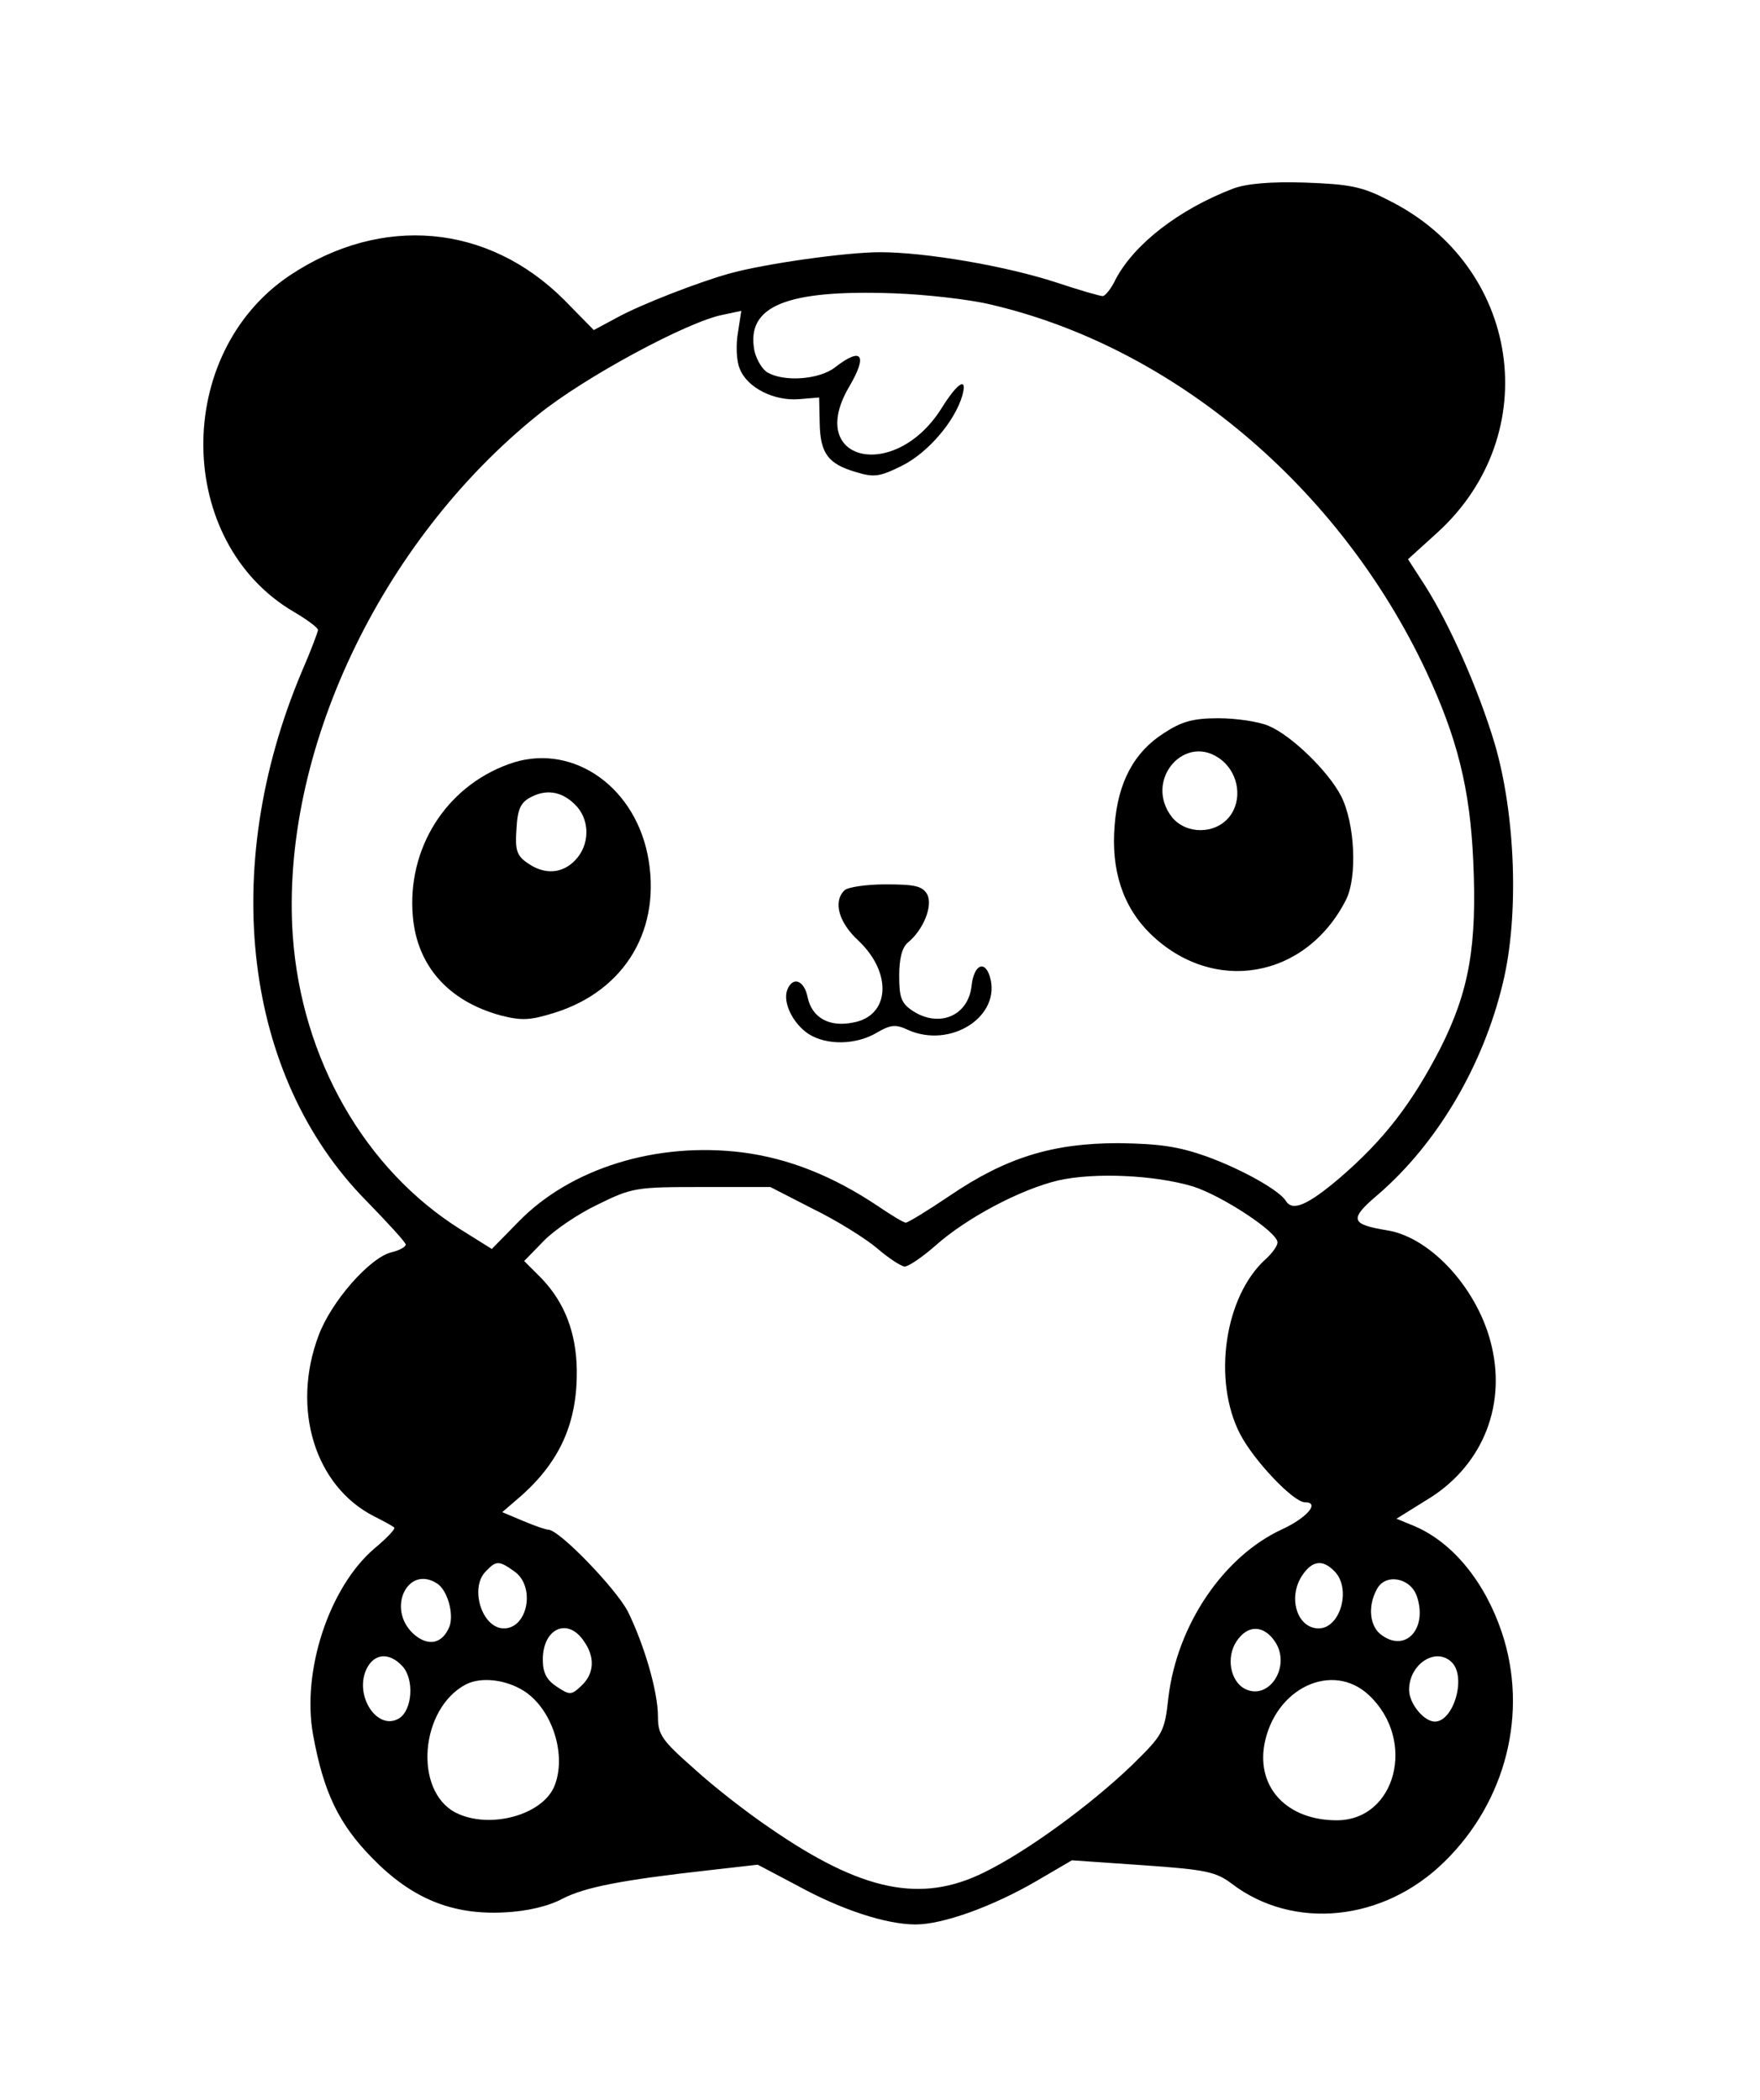 <?xml version="1.0" encoding="UTF-8" standalone="yes"?>
<svg version="1.0" xmlns="http://www.w3.org/2000/svg" width="321" height="383" viewBox="0 0 321 383" preserveAspectRatio="xMidYMid meet">
  <g transform="translate(0,383) scale(0.1,-0.1)" fill="#000000" stroke="none">
    <path d="M2249 3486 c-99 -38 -180 -101 -214 -165 -8 -17 -19 -31 -24 -31 -5
0 -43 11 -85 25 -92 30 -238 55 -321 55 -61 0 -211 -21 -275 -39 -54 -15 -161
-56 -206 -81 l-41 -22 -54 55 c-139 139 -333 156 -500 45 -214 -143 -210 -487
7 -614 24 -14 44 -29 44 -33 0 -3 -13 -38 -30 -77 -151 -359 -105 -737 117
-963 40 -41 73 -77 73 -81 0 -4 -12 -11 -26 -14 -40 -10 -110 -90 -133 -152
-50 -133 -7 -275 102 -330 18 -9 34 -18 36 -20 3 -2 -14 -20 -37 -39 -82 -71
-132 -223 -111 -339 19 -105 47 -163 108 -225 72 -74 146 -104 241 -99 41 2
80 11 106 25 41 21 107 34 268 52 l88 10 72 -38 c80 -44 162 -71 216 -71 50 0
141 33 220 79 l65 38 130 -9 c115 -8 133 -12 162 -34 112 -85 276 -69 387 40
113 110 154 273 105 419 -31 92 -89 163 -158 193 l-34 14 53 33 c100 59 147
167 121 280 -23 103 -110 200 -191 213 -67 11 -70 20 -17 65 108 93 192 235
228 386 30 123 23 308 -15 437 -30 100 -82 217 -127 288 l-31 48 54 49 c197
180 151 487 -90 606 -48 25 -71 29 -152 32 -63 2 -107 -2 -131 -11z m-444
-211 c334 -77 638 -333 796 -669 57 -122 80 -214 86 -346 7 -154 -7 -237 -60
-342 -52 -101 -103 -167 -183 -236 -60 -51 -87 -62 -99 -42 -12 19 -79 57
-145 81 -51 18 -86 23 -160 24 -120 0 -205 -26 -308 -96 -40 -27 -76 -49 -80
-49 -4 0 -27 14 -52 31 -81 54 -161 86 -245 97 -158 20 -315 -29 -410 -127
l-48 -49 -56 35 c-176 110 -291 312 -307 536 -23 333 159 719 448 951 84 68
273 170 337 182 l33 7 -6 -39 c-4 -22 -3 -52 3 -66 13 -35 63 -60 109 -56 l36
3 1 -46 c1 -56 15 -75 66 -90 33 -10 43 -9 85 12 47 24 95 80 109 127 10 36
-8 25 -38 -23 -85 -135 -249 -97 -168 40 34 58 23 73 -26 35 -28 -22 -91 -27
-122 -10 -10 5 -21 23 -25 40 -16 82 58 112 254 105 58 -2 137 -11 175 -20z
m371 -1609 c53 -17 154 -83 154 -102 0 -6 -9 -19 -21 -30 -76 -68 -98 -222
-47 -320 25 -48 97 -124 118 -124 28 0 4 -28 -41 -49 -107 -49 -192 -174 -208
-307 -7 -64 -10 -68 -67 -124 -75 -72 -191 -157 -269 -195 -115 -57 -223 -35
-391 81 -40 27 -102 75 -138 108 -59 52 -66 62 -66 95 0 46 -25 131 -55 192
-22 42 -125 149 -145 149 -4 0 -25 7 -46 16 l-38 16 36 31 c70 63 101 133 100
228 -1 68 -22 123 -64 167 l-32 32 35 36 c18 19 63 50 99 67 63 31 70 32 190
32 l125 0 78 -40 c43 -21 96 -54 117 -72 21 -18 44 -33 50 -33 7 0 32 17 56
38 57 51 156 103 224 119 66 15 176 10 246 -11z m-1238 -702 c39 -27 25 -104
-19 -104 -40 0 -63 74 -33 104 19 20 24 20 52 0z m1496 0 c31 -31 11 -104 -29
-104 -40 0 -57 58 -29 98 18 26 37 28 58 6z m-1637 -22 c19 -12 31 -55 23 -78
-13 -33 -40 -38 -67 -13 -48 46 -9 125 44 91z m1787 -23 c20 -58 -19 -103 -63
-72 -23 15 -27 53 -10 84 15 30 61 22 73 -12z m-1520 -81 c22 -30 20 -61 -4
-83 -18 -17 -21 -17 -45 -1 -18 12 -25 25 -25 49 0 57 45 77 74 35z m1262 -3
c29 -45 -12 -108 -56 -85 -26 14 -34 57 -15 86 20 31 50 31 71 -1z m-1592 -44
c22 -24 18 -80 -6 -95 -39 -24 -82 40 -60 89 14 30 42 32 66 6z m1914 7 c27
-27 3 -108 -31 -108 -20 0 -47 33 -47 58 0 47 49 79 78 50z m-1691 -53 c51
-34 77 -117 54 -173 -22 -53 -119 -79 -180 -48 -77 40 -65 190 19 234 28 14
73 9 107 -13z m1540 -7 c87 -82 49 -228 -59 -228 -90 0 -146 59 -132 138 19
103 124 153 191 90z"/>
    <path d="M2123 2493 c-55 -35 -84 -90 -90 -168 -7 -82 15 -149 65 -198 115
-112 284 -82 357 62 21 42 16 140 -9 189 -23 45 -91 111 -132 128 -18 8 -60
14 -92 14 -46 0 -67 -6 -99 -27z m106 -50 c31 -26 37 -73 13 -103 -26 -32 -78
-32 -104 -1 -54 68 25 158 91 104z"/>
    <path d="M927 2436 c-115 -42 -185 -155 -174 -278 8 -90 65 -154 160 -180 39
-10 54 -9 99 5 130 41 196 155 169 289 -27 130 -144 205 -254 164z m126 -78
c23 -27 22 -69 -3 -96 -24 -26 -57 -28 -88 -6 -19 13 -23 23 -20 62 2 38 8 49
28 59 30 15 59 8 83 -19z"/>
    <path d="M1540 2206 c-21 -21 -10 -59 26 -92 62 -59 57 -137 -10 -149 -44 -9
-75 9 -83 46 -6 31 -27 39 -37 14 -9 -23 10 -62 39 -81 33 -21 87 -20 125 3
24 14 34 15 55 5 79 -36 173 25 150 98 -10 30 -29 19 -33 -18 -6 -55 -59 -77
-107 -46 -21 14 -25 24 -25 64 0 31 5 52 16 61 28 23 46 67 35 88 -9 15 -22
18 -76 18 -35 0 -69 -5 -75 -11z"/>
  </g>
</svg>